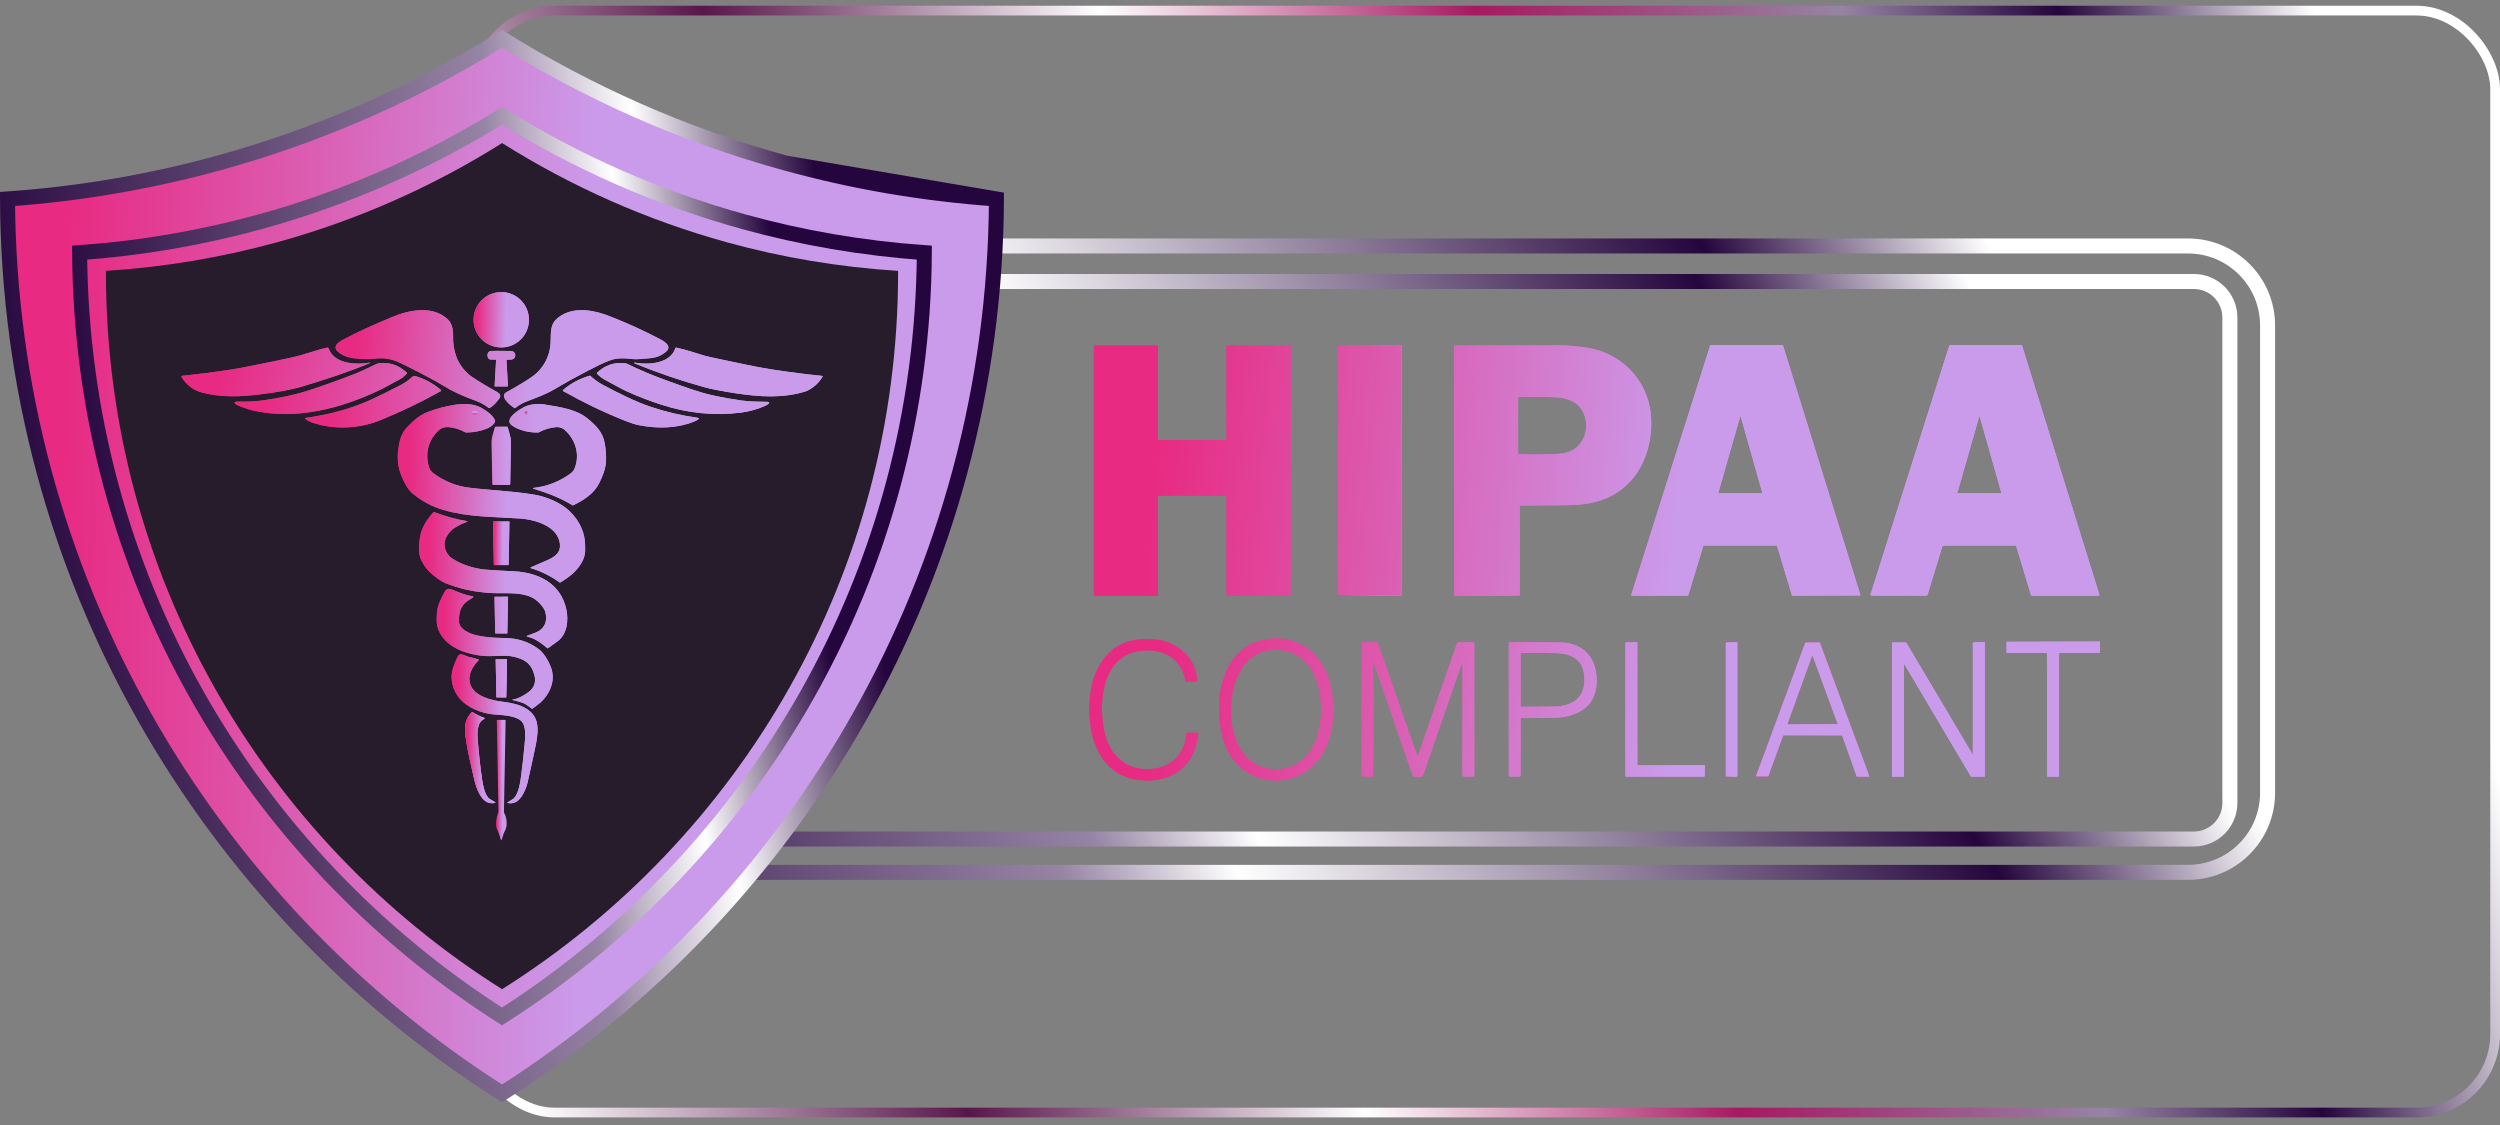<svg width="291" height="131" viewBox="0 0 291 131" fill="none" xmlns="http://www.w3.org/2000/svg">
<rect x="0" y="0" width="291" height="131" fill="#808080" stroke="none"/>
<rect x="55.419" y="1.236" width="235.015" height="128.263" rx="9.138" stroke="url(#paint0_linear_4380_2356)" stroke-width="1.133"/>
<g clip-path="url(#clip0_4380_2356)">
<path d="M39.328 28.632H254.686C259.801 28.632 263.947 32.778 263.947 37.893V92.28C263.947 97.395 259.801 101.541 254.686 101.541H39.328C34.213 101.541 30.067 97.395 30.067 92.28V37.893C30.067 32.778 34.213 28.632 39.328 28.632Z" stroke="url(#paint1_linear_4380_2356)" stroke-width="1.748"/>
<path d="M43.282 32.766H255.361C257.679 32.766 259.558 34.645 259.558 36.963V93.465C259.558 95.783 257.679 97.662 255.361 97.662H43.282C40.964 97.662 39.085 95.783 39.085 93.465V36.963C39.085 34.645 40.964 32.766 43.282 32.766Z" stroke="url(#paint2_linear_4380_2356)" stroke-width="1.748"/>
<path d="M216.532 69.207L207.542 40.219C207.531 40.185 207.503 40.162 207.463 40.162H199.142C199.103 40.162 199.074 40.185 199.063 40.219L189.875 69.241C189.875 69.241 189.875 69.258 189.875 69.27C189.875 69.287 189.875 69.304 189.892 69.315C189.892 69.326 189.909 69.338 189.92 69.344C189.92 69.344 189.943 69.344 189.954 69.344L196.431 69.332C196.471 69.332 196.505 69.309 196.516 69.275L198.258 63.558C198.269 63.524 198.303 63.496 198.337 63.496H206.765C206.805 63.496 206.833 63.513 206.845 63.547L208.575 69.281C208.586 69.315 208.62 69.344 208.654 69.338L216.458 69.309H216.492C216.492 69.309 216.521 69.287 216.526 69.275C216.538 69.264 216.543 69.241 216.543 69.224C216.543 69.224 216.543 69.207 216.543 69.202L216.532 69.207ZM205.137 57.387C205.137 57.387 205.12 57.427 205.098 57.427L200.056 57.416H200.044C200.044 57.416 200.01 57.387 200.016 57.365L202.551 48.5C202.551 48.5 202.568 48.477 202.58 48.471C202.602 48.471 202.625 48.483 202.625 48.5L205.137 57.376V57.387ZM235.374 40.253C235.357 40.196 235.306 40.162 235.255 40.162H227.008C226.951 40.162 226.9 40.196 226.889 40.253L217.74 69.151C217.74 69.151 217.729 69.179 217.729 69.19C217.729 69.207 217.729 69.224 217.74 69.236C217.74 69.264 217.769 69.287 217.791 69.298C217.803 69.309 217.814 69.315 217.825 69.315C217.837 69.326 217.848 69.326 217.865 69.326C219.567 69.338 221.262 69.338 222.953 69.326C223.259 69.326 223.809 69.361 224.257 69.315C224.314 69.315 224.354 69.275 224.371 69.224L226.083 63.626C226.1 63.581 226.14 63.541 226.191 63.536C226.412 63.507 226.634 63.496 226.86 63.496C229.424 63.496 231.999 63.496 234.574 63.496C234.631 63.496 234.682 63.536 234.693 63.592L236.406 69.258C236.423 69.315 236.474 69.349 236.525 69.349H244.233C244.233 69.349 244.262 69.349 244.279 69.349C244.313 69.332 244.341 69.309 244.352 69.275C244.364 69.247 244.369 69.213 244.352 69.185L235.374 40.264V40.253ZM232.952 57.382C232.952 57.382 232.929 57.427 232.907 57.427L227.881 57.416H227.87C227.87 57.416 227.83 57.382 227.836 57.359L230.366 48.534C230.366 48.534 230.383 48.5 230.4 48.5C230.428 48.5 230.451 48.5 230.456 48.534L232.958 57.37V57.382H232.952ZM192.172 48.358C191.826 44.342 188.825 41.155 184.867 40.497C183.709 40.304 182.541 40.208 181.367 40.202C177.368 40.202 173.37 40.202 169.371 40.202C169.303 40.202 169.246 40.258 169.246 40.327V69.23C169.246 69.298 169.303 69.355 169.371 69.355L176.773 69.338C176.841 69.338 176.898 69.275 176.898 69.213V58.97C176.898 58.896 176.954 58.845 177.022 58.845C178.809 58.845 180.596 58.822 182.382 58.805C185.332 58.771 187.816 58.153 189.812 55.981C191.644 53.979 192.393 51.012 192.166 48.358H192.172ZM182.309 52.68C181.946 52.77 181.571 52.822 181.203 52.839C179.745 52.901 178.293 52.912 176.835 52.867C176.762 52.867 176.71 52.81 176.71 52.742V46.339C176.71 46.271 176.767 46.214 176.835 46.214H180.278C181.821 46.214 183.466 46.447 184.248 47.921C185.195 49.702 184.379 52.186 182.314 52.685L182.309 52.68ZM150.166 40.224H142.833C142.793 40.224 142.765 40.258 142.765 40.293V51.154C142.765 51.188 142.731 51.222 142.697 51.222H134.853C134.819 51.222 134.785 51.188 134.785 51.154V40.293C134.785 40.258 134.756 40.224 134.722 40.224H127.394C127.355 40.224 127.326 40.258 127.326 40.293V69.264C127.326 69.304 127.355 69.332 127.394 69.332H134.722C134.756 69.332 134.785 69.309 134.785 69.27V57.756C134.785 57.716 134.819 57.688 134.853 57.688H142.697C142.731 57.688 142.765 57.716 142.765 57.75V69.275C142.765 69.315 142.793 69.344 142.833 69.344H150.155C150.155 69.344 150.189 69.344 150.201 69.321C150.218 69.309 150.223 69.292 150.223 69.275L150.235 40.293C150.235 40.258 150.201 40.224 150.166 40.224Z" fill="url(#paint3_linear_4380_2356)"/>
<path d="M211.836 74.8C211.836 74.8 211.808 74.766 211.791 74.766L210.169 74.783C210.169 74.783 210.129 74.794 210.123 74.811L204.383 90.335V90.352C204.383 90.352 204.395 90.386 204.406 90.392C204.406 90.392 204.423 90.392 204.429 90.392H205.807C205.807 90.392 205.841 90.381 205.852 90.364L207.577 85.639C207.577 85.639 207.599 85.605 207.622 85.605H214.4C214.4 85.605 214.434 85.622 214.439 85.639L216.118 90.369C216.118 90.369 216.141 90.398 216.164 90.398H217.536C217.536 90.398 217.548 90.398 217.553 90.386C217.576 90.386 217.587 90.352 217.582 90.329L211.842 74.794L211.836 74.8ZM213.867 84.278C213.867 84.278 213.855 84.278 213.85 84.278L208.121 84.295H208.11C208.11 84.295 208.11 84.295 208.098 84.283C208.087 84.283 208.081 84.266 208.081 84.255V84.238L210.917 76.388C210.917 76.388 210.917 76.377 210.929 76.371C210.929 76.371 210.94 76.371 210.946 76.371C210.946 76.371 210.963 76.371 210.974 76.371C210.974 76.371 210.978 76.371 210.985 76.371C210.985 76.371 210.997 76.383 210.997 76.388L213.889 84.221C213.889 84.221 213.889 84.272 213.867 84.278ZM230.984 74.738L229.679 74.783C229.679 74.783 229.64 74.806 229.64 74.829V87.715C229.64 87.715 229.64 87.749 229.617 87.755C229.594 87.766 229.572 87.755 229.56 87.737L221.892 74.806C221.892 74.806 221.875 74.783 221.858 74.783H220.27C220.27 74.783 220.23 74.8 220.23 74.823V90.364C220.23 90.364 220.247 90.403 220.27 90.403H221.574C221.574 90.403 221.614 90.386 221.614 90.364V77.37C221.614 77.37 221.614 77.353 221.626 77.341C221.626 77.341 221.626 77.341 221.637 77.33H221.654C221.654 77.33 221.682 77.33 221.694 77.347L229.419 90.386C229.419 90.386 229.441 90.403 229.458 90.403H230.995C230.995 90.403 231.035 90.386 231.035 90.364V74.783C231.035 74.783 231.018 74.743 230.995 74.743L230.984 74.738Z" fill="url(#paint4_linear_4380_2356)"/>
<path d="M163.144 40.162H155.691C155.672 40.162 155.657 40.177 155.657 40.196V69.287C155.657 69.306 155.672 69.321 155.691 69.321H163.144C163.162 69.321 163.178 69.306 163.178 69.287V40.196C163.178 40.177 163.162 40.162 163.144 40.162Z" fill="url(#paint5_linear_4380_2356)"/>
<path d="M151.079 74.845C149.815 74.295 148.504 74.17 147.132 74.46C142.056 75.52 141.25 81.629 142.288 85.735C143.978 92.445 152.656 92.575 154.692 86.058C155.844 82.366 155.22 76.632 151.079 74.845ZM153.643 84.346C153.201 87.357 151.233 89.83 147.937 89.513C142.328 88.962 142.084 79.406 145.606 76.604C146.911 75.566 148.675 75.373 150.229 75.946C153.53 77.165 154.091 81.357 153.649 84.346H153.643ZM139.356 85.293H138.227C138.159 85.293 138.108 85.338 138.102 85.412C137.881 88.219 135.726 89.745 133.009 89.513C130.65 89.308 129.141 87.613 128.602 85.418C127.751 81.912 128.245 76.201 132.833 75.736C135.369 75.475 137.456 76.547 137.983 79.241C137.995 79.298 138.046 79.343 138.108 79.343H139.242C139.242 79.343 139.299 79.326 139.322 79.303C139.333 79.292 139.344 79.281 139.35 79.264C139.361 79.241 139.362 79.224 139.362 79.201C139.237 77.551 138.482 76.263 137.098 75.35C135.556 74.324 133.542 74.193 131.756 74.562C129.26 75.089 127.587 77.392 127.082 79.82C126.197 84.079 127.201 90.085 132.516 90.783C135.198 91.135 137.802 90.182 138.936 87.579C139.237 86.892 139.413 86.178 139.481 85.429V85.412C139.481 85.344 139.418 85.287 139.356 85.293ZM244.375 74.675L233.61 74.704C233.61 74.704 233.559 74.726 233.559 74.755V75.957C233.559 75.957 233.581 76.002 233.61 76.002H238.215C238.215 76.002 238.266 76.025 238.266 76.053L238.295 90.358C238.295 90.358 238.317 90.403 238.34 90.403H239.627C239.627 90.403 239.673 90.386 239.673 90.358V76.053C239.673 76.053 239.696 76.002 239.724 76.002H244.386C244.386 76.002 244.437 75.98 244.437 75.957V74.726C244.437 74.726 244.414 74.675 244.386 74.675H244.375ZM171.498 74.766L169.717 74.783C169.66 74.783 169.609 74.817 169.598 74.868L165.128 87.76C165.043 87.993 164.964 87.993 164.885 87.76L160.393 74.862C160.375 74.811 160.324 74.777 160.273 74.777H158.617C158.544 74.777 158.492 74.834 158.492 74.902V90.261C158.492 90.335 158.549 90.386 158.617 90.386H159.712C159.78 90.386 159.837 90.329 159.837 90.261C159.871 87.136 159.882 84.011 159.859 80.886C159.859 79.842 159.848 78.804 159.837 77.761V77.681C159.837 77.619 159.837 77.562 159.837 77.517C159.865 77.171 159.837 76.955 159.984 77.386C161.47 81.691 162.956 85.996 164.448 90.312C164.465 90.363 164.516 90.397 164.567 90.397H165.497C165.554 90.397 165.605 90.363 165.616 90.312L170.035 77.568C170.165 77.182 170.233 77.194 170.233 77.602V90.273C170.233 90.346 170.295 90.397 170.364 90.397H171.487C171.555 90.397 171.611 90.341 171.611 90.273V74.902C171.611 74.828 171.549 74.777 171.481 74.777L171.498 74.766ZM181.56 74.783C179.824 74.766 178.083 74.76 176.353 74.755C176.154 74.755 175.95 74.766 175.74 74.777C175.667 74.777 175.621 74.84 175.621 74.902V90.261C175.621 90.335 175.678 90.386 175.746 90.386H176.869C176.943 90.386 176.994 90.329 176.994 90.261V83.716C176.994 83.642 177.056 83.586 177.119 83.586C178.344 83.586 179.563 83.569 180.783 83.552C183.375 83.512 185.717 82.446 185.842 79.496C185.961 76.717 184.435 74.806 181.56 74.783ZM180.828 82.247C179.586 82.264 178.349 82.27 177.119 82.27C177.045 82.27 176.994 82.207 176.994 82.139V76.138C176.994 76.065 177.051 76.014 177.119 76.014C179.416 75.957 180.964 75.98 181.747 76.065C183.034 76.207 184.084 76.87 184.333 78.18C184.827 80.835 183.414 82.219 180.828 82.253V82.247ZM198.433 89.099C198.433 89.099 198.405 89.082 198.382 89.082H190.657C190.617 89.082 190.583 89.047 190.583 89.013V74.806C190.583 74.766 190.555 74.738 190.515 74.738L189.268 74.772C189.228 74.772 189.2 74.8 189.2 74.84V90.329C189.2 90.369 189.228 90.397 189.268 90.397H198.354C198.394 90.397 198.422 90.369 198.422 90.335L198.445 89.15C198.445 89.15 198.445 89.11 198.428 89.099H198.433Z" fill="url(#paint6_linear_4380_2356)"/>
<path d="M202.154 74.76H200.935C200.894 74.76 200.861 74.793 200.861 74.834V90.323C200.861 90.364 200.894 90.397 200.935 90.397H202.154C202.195 90.397 202.228 90.364 202.228 90.323V74.834C202.228 74.793 202.195 74.76 202.154 74.76Z" fill="url(#paint7_linear_4380_2356)"/>
<path d="M151.079 74.845C149.815 74.295 148.504 74.17 147.132 74.46C142.056 75.52 141.25 81.629 142.288 85.735C143.978 92.445 152.656 92.575 154.692 86.058C155.844 82.366 155.22 76.632 151.079 74.845ZM153.643 84.346C153.201 87.357 151.233 89.83 147.937 89.513C142.328 88.962 142.084 79.406 145.606 76.604C146.911 75.566 148.675 75.373 150.229 75.946C153.53 77.165 154.091 81.357 153.649 84.346H153.643ZM139.356 85.293H138.227C138.159 85.293 138.108 85.338 138.102 85.412C137.881 88.219 135.726 89.745 133.009 89.513C130.65 89.308 129.141 87.613 128.602 85.418C127.751 81.912 128.245 76.201 132.833 75.736C135.369 75.475 137.456 76.547 137.983 79.241C137.995 79.298 138.046 79.343 138.108 79.343H139.242C139.242 79.343 139.299 79.326 139.322 79.303C139.333 79.292 139.344 79.281 139.35 79.264C139.361 79.241 139.362 79.224 139.362 79.201C139.237 77.551 138.482 76.263 137.098 75.35C135.556 74.324 133.542 74.193 131.756 74.562C129.26 75.089 127.587 77.392 127.082 79.82C126.197 84.079 127.201 90.085 132.516 90.783C135.198 91.135 137.802 90.182 138.936 87.579C139.237 86.892 139.413 86.178 139.481 85.429V85.412C139.481 85.344 139.418 85.287 139.356 85.293ZM244.375 74.675L233.61 74.704C233.61 74.704 233.559 74.726 233.559 74.755V75.957C233.559 75.957 233.581 76.002 233.61 76.002H238.215C238.215 76.002 238.266 76.025 238.266 76.053L238.295 90.358C238.295 90.358 238.317 90.403 238.34 90.403H239.627C239.627 90.403 239.673 90.386 239.673 90.358V76.053C239.673 76.053 239.696 76.002 239.724 76.002H244.386C244.386 76.002 244.437 75.98 244.437 75.957V74.726C244.437 74.726 244.414 74.675 244.386 74.675H244.375ZM171.498 74.766L169.717 74.783C169.66 74.783 169.609 74.817 169.598 74.868L165.128 87.76C165.043 87.993 164.964 87.993 164.885 87.76L160.393 74.862C160.375 74.811 160.324 74.777 160.273 74.777H158.617C158.544 74.777 158.492 74.834 158.492 74.902V90.261C158.492 90.335 158.549 90.386 158.617 90.386H159.712C159.78 90.386 159.837 90.329 159.837 90.261C159.871 87.136 159.882 84.011 159.859 80.886C159.859 79.842 159.842 78.804 159.831 77.761C159.831 77.732 159.831 77.704 159.831 77.681C159.831 77.619 159.831 77.562 159.831 77.517C159.859 77.171 159.831 76.955 159.978 77.386C161.464 81.691 162.95 85.996 164.442 90.312C164.459 90.363 164.51 90.397 164.561 90.397H165.491C165.548 90.397 165.599 90.363 165.611 90.312L170.029 77.568C170.159 77.182 170.227 77.194 170.227 77.602V90.273C170.227 90.346 170.29 90.397 170.358 90.397H171.481C171.549 90.397 171.606 90.341 171.606 90.273V74.902C171.606 74.828 171.543 74.777 171.475 74.777L171.498 74.766ZM181.56 74.783C179.824 74.766 178.083 74.76 176.353 74.755C176.154 74.755 175.95 74.766 175.74 74.777C175.667 74.777 175.621 74.84 175.621 74.902V90.261C175.621 90.335 175.678 90.386 175.746 90.386H176.869C176.943 90.386 176.994 90.329 176.994 90.261V83.716C176.994 83.642 177.056 83.586 177.119 83.586C178.344 83.586 179.563 83.569 180.783 83.552C183.375 83.512 185.717 82.446 185.842 79.496C185.961 76.717 184.435 74.806 181.56 74.783ZM180.828 82.247C179.586 82.264 178.349 82.27 177.119 82.27C177.045 82.27 176.994 82.207 176.994 82.139V76.138C176.994 76.065 177.051 76.014 177.119 76.014C179.416 75.957 180.964 75.98 181.747 76.065C183.034 76.207 184.084 76.87 184.333 78.18C184.827 80.835 183.414 82.219 180.828 82.253V82.247ZM198.433 89.099C198.433 89.099 198.405 89.082 198.382 89.082H190.657C190.617 89.082 190.583 89.047 190.583 89.013V74.806C190.583 74.766 190.555 74.738 190.515 74.738L189.268 74.772C189.228 74.772 189.2 74.8 189.2 74.84V90.329C189.2 90.369 189.228 90.397 189.268 90.397H198.354C198.394 90.397 198.422 90.369 198.422 90.335L198.445 89.15C198.445 89.15 198.445 89.11 198.428 89.099H198.433ZM202.154 74.76H200.934C200.889 74.76 200.861 74.789 200.861 74.834V90.324C200.861 90.369 200.889 90.397 200.934 90.397H202.154C202.194 90.397 202.228 90.369 202.228 90.324V74.834C202.228 74.789 202.194 74.76 202.154 74.76ZM211.836 74.8C211.836 74.8 211.807 74.766 211.79 74.766L210.168 74.783C210.168 74.783 210.128 74.794 210.123 74.811L204.383 90.335V90.352C204.383 90.352 204.394 90.386 204.406 90.392H205.801C205.818 90.392 205.835 90.38 205.846 90.363L207.57 85.639C207.57 85.639 207.593 85.605 207.616 85.605H214.394C214.394 85.605 214.428 85.622 214.433 85.639L216.112 90.369C216.112 90.369 216.135 90.397 216.158 90.397H217.53C217.53 90.397 217.541 90.397 217.547 90.386C217.57 90.386 217.581 90.352 217.576 90.329L211.836 74.794V74.8ZM213.866 84.278C213.866 84.278 213.855 84.278 213.849 84.278L208.121 84.295C208.121 84.295 208.104 84.295 208.098 84.283C208.087 84.283 208.081 84.266 208.081 84.255V84.238L210.917 76.388C210.917 76.388 210.917 76.377 210.928 76.371C210.928 76.371 210.94 76.371 210.945 76.371C210.945 76.371 210.962 76.371 210.974 76.371C210.974 76.371 210.977 76.371 210.985 76.371C210.985 76.371 210.996 76.382 210.996 76.388L213.889 84.221C213.889 84.221 213.889 84.272 213.866 84.278ZM230.984 74.738L229.679 74.783C229.679 74.783 229.639 74.806 229.639 74.828V87.715C229.639 87.715 229.639 87.749 229.617 87.754C229.594 87.766 229.571 87.754 229.56 87.737L221.886 74.806C221.886 74.806 221.869 74.783 221.852 74.783H220.264C220.264 74.783 220.224 74.8 220.224 74.823V90.363C220.224 90.363 220.241 90.403 220.264 90.403H221.568C221.568 90.403 221.608 90.386 221.608 90.363V77.369C221.608 77.369 221.608 77.352 221.619 77.341C221.619 77.341 221.637 77.33 221.648 77.33C221.665 77.33 221.682 77.33 221.688 77.347L229.413 90.386C229.413 90.386 229.435 90.403 229.452 90.403H230.989C230.989 90.403 231.029 90.386 231.029 90.363V74.783C231.029 74.783 231.012 74.743 230.989 74.743L230.984 74.738Z" fill="url(#paint8_linear_4380_2356)"/>
<path d="M163.138 40.162H155.691C155.691 40.162 155.651 40.179 155.651 40.196V69.287C155.651 69.287 155.668 69.321 155.691 69.321H163.138C163.138 69.321 163.172 69.304 163.172 69.287V40.196C163.172 40.196 163.161 40.162 163.138 40.162ZM216.532 69.207L207.542 40.219C207.531 40.185 207.503 40.162 207.463 40.162H199.142C199.103 40.162 199.074 40.185 199.063 40.219L189.875 69.241C189.875 69.241 189.875 69.258 189.875 69.27C189.875 69.287 189.875 69.304 189.892 69.315C189.892 69.326 189.909 69.338 189.92 69.344H189.931H189.96L196.437 69.332C196.477 69.332 196.511 69.309 196.522 69.275L198.263 63.558C198.275 63.524 198.309 63.496 198.343 63.496H206.771C206.811 63.496 206.839 63.513 206.85 63.547L208.58 69.281C208.592 69.315 208.626 69.344 208.66 69.338L216.464 69.309C216.464 69.309 216.481 69.309 216.492 69.309C216.492 69.309 216.521 69.292 216.526 69.281C216.538 69.27 216.543 69.247 216.543 69.23C216.543 69.23 216.543 69.213 216.543 69.207H216.532ZM205.137 57.387C205.137 57.387 205.12 57.427 205.098 57.427L200.056 57.416H200.044C200.044 57.416 200.01 57.387 200.016 57.365L202.551 48.5C202.551 48.5 202.568 48.477 202.58 48.471C202.602 48.471 202.625 48.483 202.625 48.5L205.137 57.376V57.387ZM235.374 40.253C235.357 40.196 235.306 40.162 235.255 40.162H227.008C226.951 40.162 226.9 40.196 226.889 40.253L217.74 69.151C217.74 69.151 217.729 69.179 217.729 69.19C217.729 69.207 217.729 69.224 217.74 69.236C217.74 69.264 217.769 69.287 217.791 69.298C217.803 69.309 217.814 69.315 217.825 69.315C217.837 69.326 217.848 69.326 217.865 69.326C219.567 69.338 221.262 69.338 222.953 69.326C223.259 69.326 223.809 69.361 224.257 69.315C224.314 69.315 224.354 69.275 224.371 69.224L226.083 63.626C226.1 63.581 226.14 63.541 226.191 63.536C226.412 63.507 226.634 63.496 226.86 63.496C229.424 63.496 231.999 63.496 234.574 63.496C234.631 63.496 234.682 63.536 234.693 63.592L236.406 69.258C236.423 69.315 236.474 69.349 236.525 69.349H244.233C244.233 69.349 244.267 69.349 244.284 69.338C244.318 69.326 244.347 69.304 244.358 69.27C244.369 69.241 244.375 69.207 244.358 69.179L235.379 40.258L235.374 40.253ZM232.952 57.382C232.952 57.382 232.929 57.427 232.907 57.427L227.881 57.416H227.87C227.87 57.416 227.83 57.382 227.836 57.359L230.366 48.534C230.366 48.534 230.383 48.5 230.4 48.5C230.428 48.5 230.451 48.5 230.456 48.534L232.958 57.37V57.382H232.952ZM192.172 48.358C191.826 44.342 188.825 41.155 184.867 40.497C183.709 40.304 182.541 40.208 181.367 40.202C177.368 40.202 173.37 40.202 169.371 40.202C169.303 40.202 169.246 40.258 169.246 40.327V69.23C169.246 69.298 169.303 69.355 169.371 69.355L176.773 69.338C176.841 69.338 176.898 69.275 176.898 69.213V58.97C176.898 58.896 176.954 58.845 177.022 58.845C178.809 58.845 180.596 58.822 182.382 58.805C185.332 58.771 187.816 58.153 189.812 55.981C191.644 53.979 192.393 51.012 192.166 48.358H192.172ZM182.309 52.68C181.946 52.77 181.571 52.822 181.203 52.839C179.745 52.901 178.293 52.912 176.835 52.867C176.762 52.867 176.71 52.81 176.71 52.742V46.339C176.71 46.271 176.767 46.214 176.835 46.214H180.278C181.821 46.214 183.466 46.447 184.248 47.921C185.195 49.702 184.379 52.186 182.314 52.685L182.309 52.68ZM150.166 40.224H142.833C142.793 40.224 142.765 40.258 142.765 40.293V51.154C142.765 51.188 142.731 51.222 142.697 51.222H134.853C134.819 51.222 134.785 51.188 134.785 51.154V40.293C134.785 40.258 134.756 40.224 134.722 40.224H127.394C127.355 40.224 127.326 40.258 127.326 40.293V69.264C127.326 69.304 127.355 69.332 127.394 69.332H134.722C134.756 69.332 134.785 69.309 134.785 69.27V57.756C134.785 57.716 134.819 57.688 134.853 57.688H142.697C142.731 57.688 142.765 57.716 142.765 57.75V69.275C142.765 69.315 142.793 69.344 142.833 69.344H150.155C150.155 69.344 150.189 69.344 150.201 69.321C150.212 69.309 150.218 69.292 150.218 69.275L150.235 40.293C150.235 40.258 150.201 40.224 150.166 40.224Z" fill="url(#paint9_linear_4380_2356)"/>
<path d="M115.986 23.159C107.523 22.569 99.302 21.156 91.396 18.97L115.986 23.159ZM115.986 23.159C115.79 66.937 92.893 105.361 58.436 127.273C23.969 105.378 1.072 66.954 0.875 23.159C9.336 22.569 17.548 21.139 25.454 18.971L25.454 18.97C37.245 15.725 48.327 10.817 58.442 4.514C68.551 10.816 79.616 15.73 91.395 18.97L115.986 23.159Z" fill="url(#paint10_linear_4380_2356)" stroke="url(#paint11_linear_4380_2356)" stroke-width="1.748"/>
<path d="M86.626 25.827C93.369 27.689 100.377 28.899 107.592 29.409C107.386 66.778 87.838 99.581 58.436 118.312C29.026 99.593 9.478 66.798 9.27 29.409C16.483 28.898 23.481 27.673 30.223 25.828L30.224 25.828C40.308 23.052 49.79 18.859 58.442 13.476C67.094 18.859 76.559 23.052 86.626 25.827Z" stroke="url(#paint12_linear_4380_2356)" stroke-width="1.748"/>
<path d="M104.537 31.53V31.729C104.537 66.859 86.138 97.697 58.442 115.143C30.73 97.708 12.331 66.871 12.331 31.729V31.53C19.188 31.093 25.835 29.959 32.233 28.206C41.614 25.626 50.422 21.701 58.442 16.653C66.462 21.701 75.259 25.626 84.623 28.206C91.015 29.976 97.68 31.093 104.537 31.53Z" fill="#261C2C"/>
<path d="M58.352 33.997C56.571 33.997 55.124 35.443 55.124 37.224C55.124 39.005 56.565 40.446 58.352 40.446C60.138 40.446 61.573 39.005 61.573 37.224C61.573 35.443 60.133 33.997 58.352 33.997ZM57.847 45.619C56.837 45.074 55.856 44.478 54.903 43.843C54.155 43.35 53.423 42.386 53.128 41.552C52.844 40.764 52.714 39.953 52.742 39.119C52.765 38.455 52.635 37.65 52.107 37.162C50.366 35.534 47.621 36.067 45.641 36.901C43.684 37.723 41.767 38.551 39.89 39.561C39.34 39.856 38.648 40.372 39.357 40.968C40.253 41.728 41.365 41.756 42.584 41.807C43.174 41.83 43.877 41.699 44.365 41.705C45.335 41.716 46.089 41.994 47.014 42.448C48.262 43.066 49.498 43.707 50.718 44.376C51.268 44.677 51.965 45.125 52.516 45.414C53.383 45.868 54.331 46.276 55.351 46.634C55.885 46.821 56.395 47.105 56.894 47.49C56.917 47.507 56.951 47.513 56.974 47.496C57.49 47.207 57.756 46.855 58.102 46.401C58.363 46.055 58.176 45.794 57.841 45.613L57.847 45.619ZM76.666 39.391C75.067 38.551 73.427 37.797 71.749 37.117C71.057 36.839 70.597 36.657 70.37 36.583C68.544 35.971 66.275 35.727 64.738 37.179C63.876 37.996 64.222 39.351 64.046 40.423C63.853 41.609 63.332 42.601 62.486 43.407C62.226 43.651 61.829 43.945 61.295 44.28C60.524 44.768 59.741 45.221 58.942 45.658C58.074 46.129 59.486 47.269 59.895 47.49C59.923 47.507 59.951 47.502 59.974 47.485C60.388 47.15 60.83 46.895 61.295 46.719C62.447 46.276 63.564 45.88 64.551 45.29C65.822 44.541 67.109 43.826 68.419 43.146C69.417 42.63 70.087 42.284 70.949 41.955C71.913 41.586 72.735 41.694 73.887 41.801C74.085 41.819 74.709 41.779 75.758 41.671C76.422 41.603 77.012 41.359 77.522 40.928C78.345 40.236 77.137 39.623 76.66 39.374L76.666 39.391Z" fill="url(#paint13_linear_4380_2356)"/>
<path d="M43.01 42.215C41.558 42.476 39.079 42.397 38.342 40.763C38.302 40.673 38.257 40.582 38.217 40.497C38.2 40.468 38.166 40.452 38.132 40.457C36.669 40.775 35.364 41.308 34.093 41.586C32.636 41.909 30.685 42.306 28.246 42.783C27.73 42.879 27.248 42.964 26.783 43.038C24.922 43.321 23.056 43.554 21.184 43.752C21.145 43.752 21.116 43.792 21.116 43.832C21.116 43.843 21.116 43.849 21.128 43.86C21.258 44.098 21.411 44.314 21.593 44.507C22.12 45.08 22.727 45.482 23.493 45.687C25.796 46.299 28.042 46.191 30.407 45.891C32.154 45.669 33.742 45.426 35.33 44.944C37.843 44.184 40.616 43.293 43.061 42.261C43.066 42.261 43.072 42.255 43.072 42.249C43.089 42.215 43.072 42.21 43.015 42.215H43.01ZM95.712 43.764C95.712 43.764 95.695 43.752 95.683 43.752C93.732 43.554 91.793 43.304 89.859 43.004C87.885 42.697 85.905 42.244 83.943 41.835C82.882 41.62 82.247 41.472 82.026 41.404C80.914 41.058 79.842 40.707 78.702 40.457C78.668 40.452 78.628 40.468 78.617 40.508C78.044 42.323 75.52 42.488 74 42.227C73.745 42.181 73.717 42.21 73.909 42.312C73.927 42.323 73.955 42.334 73.983 42.346C76.609 43.401 79.133 44.28 82.1 45.097C82.667 45.255 83.484 45.42 84.544 45.602C87.38 46.084 90.142 46.413 92.865 45.8C93.438 45.669 93.835 45.55 94.05 45.437C94.765 45.063 95.326 44.535 95.734 43.855C95.757 43.821 95.746 43.77 95.706 43.752L95.712 43.764ZM59.463 40.854C58.165 40.831 57.393 40.826 57.144 40.854C56.554 40.911 56.639 41.847 57.115 41.847H57.666C57.705 41.847 57.739 41.886 57.739 41.926L57.569 44.904C57.569 44.944 57.597 44.983 57.637 44.983H59.049C59.089 44.983 59.123 44.949 59.123 44.91L58.953 41.949C58.953 41.909 58.981 41.869 59.021 41.869C59.169 41.864 59.322 41.858 59.469 41.852C60.144 41.824 60.138 40.865 59.458 40.854H59.463Z" fill="url(#paint14_linear_4380_2356)"/>
<path d="M47.365 43.395C46.492 42.544 45.443 42.17 44.229 42.255C44.081 42.266 43.94 42.306 43.792 42.374C42.544 42.981 41.779 43.327 41.506 43.435C39.323 44.28 37.44 44.96 35.863 45.459C34.105 46.021 32.392 46.344 30.605 46.6C29.567 46.747 28.592 46.753 27.559 46.747C27.469 46.747 27.389 46.781 27.327 46.843C27.083 47.087 29.181 47.717 29.346 47.757C34.343 48.919 39.572 47.587 44.098 45.437C44.892 45.062 45.806 44.535 46.656 44.076C46.792 44.008 47.025 43.809 47.365 43.491C47.394 43.463 47.399 43.412 47.365 43.384V43.395ZM89.518 46.855C89.478 46.798 89.422 46.775 89.348 46.77C88.333 46.753 87.323 46.758 86.336 46.622C85.219 46.469 84.107 46.271 83.007 46.027C81.283 45.647 79.649 45.017 77.777 44.353C76.047 43.735 74.482 43.083 73.087 42.391C72.945 42.323 72.803 42.278 72.667 42.266C71.431 42.158 70.376 42.533 69.491 43.395C69.463 43.423 69.463 43.469 69.491 43.503C69.78 43.803 70.115 44.053 70.484 44.246C71.397 44.728 72.264 45.233 72.962 45.556C74.165 46.106 75.514 46.628 77.017 47.116C80.001 48.08 83.103 48.42 86.217 48.029C87.21 47.904 88.168 47.638 89.081 47.229C89.229 47.161 89.371 47.07 89.501 46.957C89.529 46.928 89.535 46.889 89.512 46.861L89.518 46.855Z" fill="url(#paint15_linear_4380_2356)"/>
<path d="M51.341 45.42C51.341 45.42 51.33 45.403 51.324 45.397C50.451 44.654 49.464 44.11 48.364 43.781C48.222 43.735 48.097 43.764 47.989 43.866C47.598 44.229 47.178 44.529 46.73 44.768C45.596 45.363 44.45 45.936 43.287 46.475C40.951 47.564 38.359 48.244 35.784 48.613C35.664 48.63 35.375 48.641 35.619 48.823C35.784 48.953 36.01 49.061 36.294 49.163C38.818 50.059 41.779 49.918 44.252 48.919C46.69 47.932 49.05 46.798 51.324 45.516C51.358 45.499 51.37 45.454 51.353 45.42H51.341ZM81.3 48.658C81.249 48.636 81.181 48.619 81.101 48.607C79.297 48.358 77.522 47.944 75.798 47.365C73.881 46.724 72.038 45.772 70.251 44.836C69.667 44.529 69.196 44.172 68.72 43.747C68.703 43.73 68.674 43.724 68.652 43.73C67.489 44.059 66.457 44.614 65.543 45.392C65.509 45.42 65.509 45.465 65.532 45.499C65.538 45.505 65.543 45.511 65.549 45.516C67.897 46.843 70.313 48.001 72.803 48.993C73.302 49.192 73.881 49.396 74.397 49.492C76.518 49.906 78.759 49.884 80.789 49.072C80.976 48.999 81.152 48.902 81.322 48.789C81.396 48.743 81.39 48.698 81.311 48.658H81.3ZM70.393 51.596C70.155 50.298 69.395 49.549 68.425 48.738C67.064 47.609 65.192 47.388 63.331 47.07C62.594 46.946 61.755 47.048 61.114 47.326C60.666 47.518 58.578 48.743 59.537 49.469C60.354 50.088 61.619 50.377 62.673 50.332C62.685 50.332 62.696 50.332 62.708 50.326C63.32 49.98 63.995 49.776 64.732 49.713C65.146 49.674 65.509 49.81 65.827 50.11C67.018 51.256 67.517 52.929 66.893 54.495C66.786 54.761 66.632 54.943 66.411 55.107C65.118 56.054 63.672 56.616 62.072 56.792C62.072 56.792 62.033 56.82 62.033 56.826C62.027 56.837 62.033 56.854 62.044 56.86C62.832 57.104 63.632 57.376 64.403 57.688C65.175 58.006 65.929 58.369 66.632 58.811C66.65 58.828 66.678 58.828 66.701 58.817C67.948 58.221 69.145 57.455 69.758 56.196C70.126 55.448 70.478 54.597 70.529 53.763C70.569 53.077 70.523 52.351 70.382 51.585L70.393 51.596Z" fill="url(#paint16_linear_4380_2356)"/>
<path d="M48.136 57.535C49.14 58.368 50.292 58.975 51.59 59.361C54.511 60.223 57.642 60.155 60.529 60.359C62.168 60.478 64.692 61.159 65.118 63.048C65.384 64.227 64.687 64.766 63.722 65.197C63.093 65.475 62.463 65.747 61.828 66.014C61.703 66.065 61.703 66.116 61.834 66.156C63.025 66.519 64.119 67.069 65.129 67.801C65.152 67.818 65.186 67.818 65.214 67.801C66.343 67.12 67.307 66.371 67.868 65.135C68.175 64.46 68.118 63.745 68.061 62.997C67.942 61.494 67.046 60.076 65.889 59.157C64.891 58.368 63.416 57.784 62.185 57.58C59.537 57.143 57.064 57.075 54.602 56.769C53.111 56.582 51.755 56.043 50.53 55.158C50.286 54.982 50.059 54.767 49.968 54.506C49.407 52.889 49.821 51.16 51.131 50.025C51.88 49.379 53.36 49.889 54.16 50.331C54.171 50.337 54.182 50.343 54.194 50.343C55.13 50.371 57.052 50.059 57.557 49.197C57.631 49.072 57.631 48.948 57.557 48.828C57.257 48.301 56.871 48.023 56.332 47.66C55.322 46.985 54.131 46.934 52.923 47.121C51.846 47.286 50.791 47.564 49.77 47.961C48.806 48.329 48.029 49.038 47.348 49.759C46.645 50.507 46.44 51.455 46.327 52.515C46.219 53.542 46.327 54.472 46.735 55.43C47.093 56.281 47.45 56.99 48.114 57.54L48.136 57.535Z" fill="url(#paint17_linear_4380_2356)"/>
<path d="M59.259 60.7H57.432C57.432 60.7 57.393 60.717 57.393 60.74L57.484 65.731C57.484 65.754 57.501 65.771 57.523 65.771H59.162C59.162 65.771 59.208 65.759 59.208 65.737L59.298 60.74C59.298 60.74 59.282 60.694 59.259 60.694V60.7ZM64.273 78.146C64.103 77.341 63.388 76.082 62.792 75.623C61.936 74.959 60.977 74.545 59.934 74.369C58.981 74.21 57.852 74.29 56.871 74.176C55.964 74.068 55.039 73.944 54.245 73.467C53.61 73.093 53.36 72.69 53.423 71.953C53.508 71.006 53.746 70.365 54.563 69.854C54.721 69.758 54.874 69.656 55.033 69.554C55.141 69.486 55.13 69.44 55.005 69.418C54.171 69.264 53.326 68.93 52.606 68.624C52.231 68.459 51.942 68.55 51.749 68.896C51.364 69.565 50.916 70.535 50.859 71.272C50.836 71.607 50.825 71.942 50.831 72.282C50.853 73.932 52.26 75.203 53.678 75.742C54.602 76.099 55.55 76.303 56.531 76.36C57.569 76.422 58.697 76.212 59.696 76.416C61.034 76.695 61.851 77.199 62.214 78.583C62.412 79.36 62.214 80.001 61.607 80.495C61.267 80.772 60.382 81.323 59.832 81.396C59.803 81.396 59.781 81.402 59.752 81.408C59.593 81.436 59.593 81.464 59.752 81.504C60.382 81.652 60.819 81.788 61.057 81.901C61.17 81.952 61.448 82.145 61.902 82.485C61.93 82.502 61.964 82.502 61.987 82.485C62.48 82.117 62.781 81.89 62.894 81.788C63.915 80.869 64.551 79.519 64.267 78.152L64.273 78.146Z" fill="url(#paint18_linear_4380_2356)"/>
<path d="M59.106 69.451L57.592 69.463C57.592 69.463 57.557 69.474 57.557 69.496L57.637 73.705C57.637 73.705 57.654 73.739 57.671 73.739H59.021C59.021 73.739 59.055 73.728 59.055 73.705L59.14 69.485C59.14 69.485 59.129 69.451 59.106 69.451ZM62.458 84.011C62.118 82.769 60.961 82.184 59.809 81.912C59.31 81.799 58.953 81.731 58.737 81.708C57.325 81.572 54.784 81.022 54.648 79.201C54.591 78.458 54.886 77.862 55.323 77.29C55.436 77.142 55.561 77 55.691 76.87C55.754 76.808 55.748 76.768 55.657 76.745C55.26 76.637 54.858 76.535 54.461 76.427C54.064 76.32 53.542 75.883 53.264 76.445C53.02 76.932 52.827 77.437 52.674 77.965C52.362 79.048 52.719 80.318 53.389 81.175C54.313 82.36 55.975 83.029 57.444 83.166C58.204 83.234 59.911 83.256 60.626 83.892C61.312 84.504 61.125 85.928 61.04 86.824C60.927 88.038 60.796 89.24 60.632 90.448C60.541 91.146 60.308 92.638 59.662 93.034C59.486 93.142 59.31 93.25 59.134 93.352C59.015 93.42 59.021 93.466 59.163 93.488C59.429 93.528 59.684 93.505 59.934 93.409C60.728 93.091 61.25 91.781 61.431 90.981C61.925 88.775 62.242 87.329 62.373 86.642C62.532 85.848 62.679 84.839 62.452 84.016L62.458 84.011Z" fill="url(#paint19_linear_4380_2356)"/>
<path d="M58.346 40.44C60.125 40.44 61.567 38.998 61.567 37.219C61.567 35.439 60.125 33.997 58.346 33.997C56.567 33.997 55.124 35.439 55.124 37.219C55.124 38.998 56.567 40.44 58.346 40.44Z" fill="url(#paint20_linear_4380_2356)"/>
<path d="M50.718 44.376C49.498 43.707 48.262 43.06 47.014 42.448C46.089 41.994 45.335 41.71 44.365 41.699C43.877 41.699 43.174 41.824 42.584 41.801C41.365 41.75 40.253 41.722 39.357 40.962C38.654 40.366 39.34 39.85 39.896 39.555C41.767 38.545 43.684 37.717 45.647 36.895C47.626 36.061 50.372 35.528 52.113 37.156C52.64 37.649 52.765 38.449 52.742 39.118C52.714 39.952 52.844 40.763 53.128 41.552C53.429 42.385 54.16 43.349 54.903 43.843C55.856 44.478 56.843 45.074 57.847 45.618C58.182 45.8 58.369 46.061 58.108 46.401C57.762 46.855 57.49 47.212 56.979 47.501C56.951 47.518 56.922 47.513 56.9 47.496C56.401 47.11 55.885 46.826 55.357 46.639C54.336 46.282 53.389 45.873 52.521 45.42C51.965 45.13 51.273 44.682 50.723 44.382L50.718 44.376ZM59.889 47.501C59.48 47.28 58.068 46.134 58.93 45.664C59.73 45.227 60.518 44.767 61.284 44.285C61.817 43.951 62.214 43.656 62.475 43.412C63.32 42.606 63.842 41.614 64.035 40.429C64.211 39.357 63.865 38.001 64.727 37.184C66.258 35.732 68.533 35.976 70.359 36.589C70.586 36.663 71.045 36.844 71.743 37.122C73.422 37.803 75.061 38.557 76.66 39.396C77.137 39.646 78.345 40.258 77.522 40.95C77.012 41.381 76.428 41.625 75.758 41.693C74.709 41.795 74.08 41.841 73.887 41.824C72.736 41.716 71.907 41.608 70.943 41.977C70.081 42.306 69.412 42.652 68.414 43.168C67.103 43.843 65.81 44.558 64.545 45.312C63.553 45.902 62.447 46.299 61.29 46.741C60.825 46.917 60.382 47.172 59.968 47.507C59.946 47.524 59.911 47.53 59.883 47.513L59.889 47.501Z" fill="url(#paint21_linear_4380_2356)"/>
<path d="M21.587 44.513C21.406 44.314 21.253 44.099 21.122 43.861C21.105 43.827 21.116 43.781 21.15 43.758C21.162 43.758 21.167 43.753 21.179 43.747C23.05 43.554 24.916 43.316 26.777 43.032C27.236 42.964 27.724 42.879 28.24 42.777C30.685 42.306 32.63 41.904 34.093 41.581C35.364 41.297 36.669 40.769 38.132 40.452C38.166 40.446 38.2 40.463 38.217 40.492C38.262 40.577 38.302 40.667 38.342 40.758C39.079 42.386 41.557 42.471 43.01 42.21C43.066 42.199 43.083 42.21 43.066 42.244C43.066 42.244 43.061 42.255 43.055 42.255C40.61 43.288 37.837 44.184 35.324 44.938C33.736 45.415 32.148 45.658 30.401 45.885C28.036 46.186 25.79 46.294 23.487 45.687C22.721 45.483 22.109 45.08 21.587 44.507V44.513ZM82.105 45.108C79.139 44.292 76.615 43.412 73.989 42.352C73.96 42.34 73.938 42.329 73.915 42.318C73.722 42.216 73.751 42.187 74.006 42.227C75.526 42.488 78.05 42.324 78.623 40.508C78.634 40.474 78.674 40.452 78.708 40.457C79.842 40.713 80.914 41.059 82.026 41.405C82.241 41.473 82.882 41.614 83.943 41.836C85.905 42.244 87.879 42.698 89.859 43.004C91.793 43.305 93.732 43.554 95.683 43.753C95.723 43.753 95.751 43.792 95.751 43.832C95.751 43.843 95.751 43.855 95.74 43.861C95.332 44.541 94.77 45.069 94.056 45.443C93.84 45.556 93.443 45.675 92.87 45.806C90.153 46.419 87.386 46.084 84.55 45.607C83.489 45.426 82.672 45.261 82.105 45.103V45.108ZM58.959 41.949L59.129 44.904C59.129 44.944 59.1 44.978 59.061 44.983H57.654C57.614 44.983 57.58 44.95 57.58 44.91L57.751 41.938C57.751 41.898 57.722 41.864 57.682 41.858H57.132C56.656 41.858 56.571 40.917 57.161 40.86C57.41 40.837 58.182 40.837 59.48 40.86C60.155 40.871 60.161 41.83 59.492 41.858C59.344 41.858 59.191 41.87 59.044 41.875C59.004 41.875 58.97 41.909 58.97 41.955L58.959 41.949Z" fill="url(#paint22_linear_4380_2356)"/>
<path d="M44.093 45.449C39.567 47.598 34.337 48.931 29.34 47.769C29.176 47.729 27.077 47.099 27.321 46.855C27.384 46.793 27.463 46.759 27.554 46.759C28.586 46.759 29.567 46.759 30.599 46.606C32.386 46.35 34.099 46.027 35.857 45.471C37.44 44.967 39.323 44.292 41.506 43.447C41.779 43.339 42.539 42.987 43.792 42.386C43.94 42.318 44.087 42.273 44.229 42.261C45.448 42.17 46.498 42.55 47.371 43.395C47.399 43.424 47.399 43.469 47.371 43.498C47.031 43.815 46.798 44.014 46.662 44.087C45.811 44.541 44.898 45.069 44.104 45.443L44.093 45.449ZM70.484 44.246C70.115 44.053 69.78 43.804 69.491 43.498C69.463 43.469 69.463 43.424 69.491 43.395C70.376 42.533 71.431 42.159 72.667 42.267C72.803 42.278 72.945 42.318 73.093 42.392C74.488 43.084 76.053 43.736 77.783 44.354C79.655 45.023 81.288 45.647 83.013 46.027C84.113 46.271 85.225 46.47 86.342 46.623C87.329 46.759 88.338 46.753 89.354 46.776C89.427 46.776 89.484 46.804 89.524 46.861C89.546 46.895 89.541 46.935 89.512 46.963C89.382 47.077 89.24 47.167 89.093 47.235C88.18 47.644 87.227 47.91 86.228 48.035C83.115 48.432 80.012 48.092 77.023 47.122C75.52 46.634 74.17 46.118 72.968 45.562C72.264 45.239 71.402 44.734 70.484 44.252V44.246Z" fill="url(#paint23_linear_4380_2356)"/>
<path d="M35.608 48.823C35.364 48.641 35.653 48.63 35.778 48.613C38.353 48.244 40.945 47.558 43.281 46.474C44.444 45.936 45.596 45.363 46.73 44.767C47.178 44.529 47.598 44.228 47.989 43.865C48.097 43.763 48.227 43.735 48.369 43.775C49.469 44.109 50.456 44.648 51.33 45.397C51.364 45.425 51.364 45.471 51.335 45.499C51.33 45.505 51.324 45.51 51.313 45.516C49.038 46.798 46.679 47.926 44.24 48.919C41.773 49.917 38.806 50.059 36.288 49.163C36.005 49.061 35.778 48.947 35.613 48.823H35.608ZM65.543 45.516C65.509 45.493 65.498 45.448 65.515 45.414C65.515 45.408 65.526 45.403 65.532 45.397C66.445 44.62 67.483 44.064 68.64 43.735C68.663 43.729 68.691 43.735 68.708 43.752C69.184 44.177 69.655 44.535 70.239 44.841C72.026 45.771 73.869 46.73 75.786 47.371C77.516 47.949 79.286 48.363 81.095 48.613C81.175 48.624 81.237 48.641 81.294 48.664C81.373 48.698 81.379 48.743 81.305 48.794C81.141 48.908 80.965 49.004 80.778 49.078C78.747 49.889 76.507 49.912 74.385 49.498C73.875 49.395 73.291 49.197 72.797 48.998C70.308 48.012 67.891 46.849 65.543 45.522V45.516ZM59.537 49.475C58.578 48.749 60.666 47.524 61.114 47.331C61.754 47.053 62.599 46.951 63.331 47.076C65.192 47.388 67.063 47.614 68.424 48.743C69.4 49.554 70.154 50.297 70.393 51.596C70.534 52.362 70.58 53.088 70.54 53.774C70.489 54.608 70.137 55.459 69.769 56.207C69.15 57.466 67.959 58.227 66.712 58.822C66.689 58.833 66.66 58.833 66.638 58.822C65.231 57.931 63.632 57.364 62.049 56.871C62.038 56.871 62.032 56.854 62.032 56.843C62.032 56.837 62.066 56.809 62.072 56.809C63.672 56.633 65.118 56.071 66.411 55.124C66.632 54.965 66.785 54.778 66.887 54.511C67.511 52.946 67.018 51.273 65.821 50.127C65.504 49.821 65.141 49.69 64.727 49.724C63.989 49.792 63.314 49.997 62.702 50.337C62.69 50.337 62.679 50.343 62.668 50.348C61.613 50.388 60.342 50.099 59.531 49.486L59.537 49.475ZM61.84 48.029C61.84 47.915 61.669 47.819 61.454 47.819C61.238 47.819 61.068 47.91 61.068 48.029C61.068 48.148 61.238 48.238 61.454 48.238C61.669 48.238 61.84 48.148 61.84 48.029Z" fill="url(#paint24_linear_4380_2356)"/>
<path d="M48.137 57.535C47.473 56.985 47.116 56.27 46.758 55.425C46.356 54.472 46.242 53.542 46.35 52.51C46.463 51.449 46.668 50.502 47.371 49.753C48.046 49.033 48.828 48.324 49.793 47.955C50.814 47.564 51.869 47.28 52.946 47.116C54.154 46.929 55.345 46.98 56.355 47.655C56.894 48.018 57.279 48.296 57.58 48.823C57.648 48.948 57.648 49.073 57.58 49.192C57.075 50.054 55.153 50.366 54.217 50.337C54.205 50.337 54.194 50.337 54.183 50.326C53.383 49.884 51.903 49.373 51.154 50.02C49.844 51.154 49.43 52.884 49.991 54.501C50.082 54.761 50.303 54.977 50.553 55.153C51.772 56.043 53.133 56.576 54.625 56.764C57.087 57.07 59.56 57.138 62.208 57.575C63.439 57.779 64.914 58.363 65.912 59.151C67.069 60.07 67.965 61.488 68.084 62.991C68.141 63.74 68.198 64.455 67.891 65.129C67.33 66.366 66.36 67.115 65.237 67.795C65.209 67.812 65.18 67.807 65.152 67.795C64.142 67.064 63.048 66.513 61.857 66.15C61.726 66.111 61.726 66.065 61.851 66.009C62.486 65.742 63.116 65.475 63.745 65.192C64.71 64.761 65.401 64.222 65.141 63.042C64.715 61.148 62.191 60.467 60.552 60.354C57.665 60.15 54.534 60.218 51.613 59.356C50.315 58.97 49.163 58.363 48.159 57.529L48.137 57.535ZM55.635 48.029C55.635 47.916 55.465 47.819 55.249 47.819C55.039 47.819 54.863 47.91 54.863 48.029C54.863 48.142 55.033 48.239 55.249 48.239C55.459 48.239 55.635 48.148 55.635 48.029Z" fill="url(#paint25_linear_4380_2356)"/>
<path d="M55.635 48.034C55.635 47.918 55.462 47.824 55.249 47.823C55.036 47.823 54.864 47.916 54.863 48.032C54.863 48.148 55.036 48.242 55.249 48.243C55.462 48.243 55.635 48.15 55.635 48.034Z" fill="url(#paint26_linear_4380_2356)"/>
<path d="M61.454 48.239C61.667 48.239 61.84 48.145 61.84 48.029C61.84 47.913 61.667 47.819 61.454 47.819C61.241 47.819 61.068 47.913 61.068 48.029C61.068 48.145 61.241 48.239 61.454 48.239Z" fill="url(#paint27_linear_4380_2356)"/>
<path d="M57.609 49.725C57.62 49.691 57.648 49.669 57.682 49.669H59.026C59.06 49.669 59.089 49.691 59.1 49.725C59.231 50.247 59.48 50.888 59.475 51.415C59.458 53.066 59.429 54.711 59.389 56.361C59.389 56.401 59.355 56.435 59.316 56.435H57.399C57.359 56.435 57.325 56.401 57.325 56.361C57.285 54.722 57.251 53.083 57.234 51.449C57.229 50.905 57.478 50.253 57.62 49.725H57.609Z" fill="url(#paint28_linear_4380_2356)"/>
<path d="M57.484 65.736L57.393 60.745C57.393 60.745 57.41 60.7 57.433 60.7H59.253C59.253 60.7 59.299 60.717 59.299 60.745L59.208 65.742C59.208 65.742 59.191 65.782 59.163 65.782H57.523C57.523 65.782 57.478 65.759 57.478 65.736H57.484Z" fill="url(#paint29_linear_4380_2356)"/>
<path d="M53.678 75.736C52.266 75.192 50.853 73.927 50.836 72.271C50.836 71.936 50.836 71.601 50.865 71.267C50.916 70.529 51.37 69.56 51.75 68.89C51.948 68.544 52.232 68.454 52.606 68.618C53.321 68.93 54.171 69.259 54.999 69.418C55.124 69.441 55.13 69.486 55.028 69.554C54.869 69.656 54.716 69.752 54.557 69.855C53.74 70.365 53.496 71.006 53.417 71.953C53.355 72.69 53.604 73.087 54.239 73.468C55.039 73.944 55.958 74.069 56.865 74.176C57.847 74.296 58.97 74.21 59.928 74.369C60.978 74.545 61.931 74.965 62.787 75.628C63.382 76.088 64.097 77.347 64.267 78.152C64.556 79.519 63.921 80.869 62.895 81.788C62.787 81.884 62.486 82.117 61.987 82.486C61.959 82.503 61.925 82.503 61.896 82.486C61.443 82.145 61.159 81.953 61.051 81.901C60.807 81.788 60.376 81.657 59.747 81.504C59.588 81.465 59.594 81.436 59.747 81.414C59.77 81.414 59.798 81.408 59.821 81.402C60.371 81.329 61.25 80.778 61.59 80.501C62.197 80.001 62.401 79.366 62.197 78.589C61.834 77.205 61.017 76.7 59.679 76.422C58.681 76.218 57.552 76.422 56.514 76.366C55.533 76.309 54.586 76.105 53.661 75.753L53.678 75.736Z" fill="url(#paint30_linear_4380_2356)"/>
<path d="M59.14 69.485L59.055 73.705C59.055 73.705 59.038 73.739 59.021 73.739H57.677C57.677 73.739 57.642 73.722 57.642 73.705L57.563 69.496C57.563 69.496 57.58 69.463 57.597 69.463L59.111 69.451C59.111 69.451 59.146 69.468 59.146 69.485H59.14ZM53.394 81.169C52.725 80.313 52.368 79.042 52.68 77.959C52.833 77.431 53.026 76.927 53.27 76.439C53.547 75.877 54.069 76.314 54.466 76.427C54.863 76.535 55.266 76.643 55.663 76.745C55.748 76.768 55.76 76.808 55.697 76.87C55.561 77 55.436 77.142 55.328 77.295C54.897 77.874 54.597 78.464 54.654 79.207C54.79 81.027 57.331 81.578 58.743 81.714C58.958 81.736 59.31 81.804 59.815 81.918C60.966 82.184 62.118 82.774 62.464 84.011C62.69 84.827 62.537 85.843 62.384 86.637C62.248 87.323 61.936 88.769 61.443 90.976C61.261 91.77 60.745 93.085 59.945 93.403C59.701 93.5 59.446 93.528 59.174 93.483C59.038 93.46 59.026 93.415 59.151 93.346C59.327 93.244 59.503 93.137 59.679 93.029C60.32 92.626 60.558 91.14 60.649 90.437C60.807 89.234 60.944 88.026 61.057 86.812C61.142 85.916 61.324 84.493 60.637 83.88C59.928 83.245 58.215 83.222 57.461 83.154C55.992 83.018 54.33 82.349 53.406 81.169H53.394Z" fill="url(#paint31_linear_4380_2356)"/>
<path d="M65.929 70.966C65.294 67.921 62.673 66.622 59.775 66.497C58.732 66.451 57.682 66.389 56.639 66.315C55.346 66.225 53.735 65.754 52.6 64.983C51.772 64.421 51.477 63.253 52.028 62.379C52.266 62.005 52.51 61.733 52.748 61.557C53.23 61.216 53.746 60.95 54.308 60.768C54.455 60.717 54.449 60.678 54.296 60.655C53.009 60.428 51.761 60.076 50.542 59.606C50.513 59.594 50.479 59.606 50.462 59.623C49.668 60.462 49.033 61.489 48.868 62.651C48.755 63.457 48.664 64.33 48.976 65.062C49.265 65.725 49.674 66.293 50.213 66.769C50.746 67.24 51.398 67.733 52.067 67.972C52.595 68.164 53.134 68.335 53.672 68.488C54.665 68.771 55.697 68.902 56.73 69.004C58.51 69.18 61.114 68.68 62.571 69.985C62.866 70.252 63.122 70.552 63.331 70.892C63.598 71.329 63.643 72.208 63.422 72.662C63.201 73.127 62.832 73.456 62.322 73.643C62.016 73.757 61.704 73.876 61.392 73.989C61.284 74.029 61.284 74.069 61.392 74.103C61.528 74.142 61.67 74.188 61.806 74.233C62.475 74.443 63.167 74.999 63.706 75.447C63.734 75.47 63.768 75.47 63.797 75.447L64.903 74.647C66.014 73.847 66.19 72.208 65.929 70.966Z" fill="url(#paint32_linear_4380_2356)"/>
<path d="M58.993 76.746C58.993 76.746 58.981 76.735 58.976 76.735H57.722C57.722 76.735 57.711 76.735 57.705 76.746C57.705 76.746 57.7 76.758 57.7 76.763L57.779 81.142C57.779 81.142 57.79 81.17 57.807 81.17H58.896C58.896 81.17 58.925 81.159 58.925 81.142L59.01 76.763C59.01 76.763 59.01 76.752 59.004 76.746H58.993Z" fill="url(#paint33_linear_4380_2356)"/>
<path d="M58.992 76.746C58.992 76.746 58.981 76.735 58.975 76.735H57.722C57.722 76.735 57.711 76.735 57.705 76.746C57.705 76.746 57.699 76.758 57.699 76.763L57.779 81.142C57.779 81.142 57.79 81.17 57.807 81.17H58.896C58.896 81.17 58.924 81.159 58.924 81.142L59.01 76.763C59.01 76.763 59.01 76.752 59.004 76.746H58.992ZM57.569 93.342C57.387 93.24 57.2 93.132 57.007 93.007C56.44 92.644 56.208 91.385 56.117 90.761C55.884 89.139 55.709 87.506 55.584 85.872C55.55 85.43 55.584 84.999 55.68 84.573C55.771 84.176 55.992 83.881 56.338 83.683C56.429 83.632 56.429 83.586 56.327 83.547C55.862 83.376 55.419 83.155 55.005 82.889C54.977 82.872 54.937 82.872 54.914 82.9C54.081 83.711 54.047 84.709 54.2 85.798C54.415 87.381 54.807 88.958 55.153 90.517C55.357 91.436 55.799 92.973 56.769 93.393C57.002 93.489 57.263 93.518 57.552 93.472C57.694 93.444 57.699 93.404 57.575 93.336L57.569 93.342Z" fill="url(#paint34_linear_4380_2356)"/>
<path d="M59.1 49.731C59.089 49.697 59.061 49.674 59.027 49.674H57.682C57.648 49.674 57.62 49.697 57.609 49.731C57.467 50.264 57.217 50.916 57.223 51.461C57.24 53.1 57.274 54.734 57.314 56.373C57.314 56.412 57.348 56.441 57.387 56.441H59.31C59.35 56.441 59.384 56.407 59.384 56.373C59.424 54.722 59.452 53.072 59.469 51.427C59.475 50.899 59.225 50.258 59.095 49.737L59.1 49.731ZM65.929 70.966C65.294 67.921 62.673 66.622 59.775 66.497C58.732 66.451 57.682 66.389 56.639 66.315C55.346 66.225 53.735 65.754 52.6 64.983C51.772 64.421 51.477 63.253 52.028 62.379C52.266 62.005 52.51 61.733 52.748 61.557C53.23 61.216 53.746 60.95 54.308 60.768C54.455 60.717 54.449 60.678 54.296 60.655C53.009 60.428 51.761 60.076 50.542 59.606C50.513 59.594 50.479 59.606 50.462 59.623C49.668 60.462 49.033 61.489 48.868 62.651C48.755 63.457 48.664 64.33 48.976 65.062C49.265 65.725 49.674 66.293 50.213 66.769C50.746 67.24 51.398 67.733 52.067 67.972C52.595 68.164 53.134 68.335 53.672 68.488C54.665 68.771 55.697 68.902 56.73 69.004C58.51 69.18 61.114 68.68 62.571 69.985C62.866 70.252 63.122 70.552 63.331 70.892C63.598 71.329 63.643 72.208 63.422 72.662C63.201 73.127 62.832 73.456 62.322 73.643C62.016 73.757 61.704 73.876 61.392 73.989C61.284 74.029 61.284 74.069 61.392 74.103C61.528 74.142 61.67 74.188 61.806 74.233C62.475 74.443 63.167 74.999 63.706 75.447C63.734 75.47 63.768 75.47 63.797 75.447L64.903 74.647C66.014 73.847 66.19 72.208 65.929 70.966ZM65.929 70.966C65.294 67.921 62.673 66.622 59.775 66.497C58.732 66.451 57.682 66.389 56.639 66.315C55.346 66.225 53.735 65.754 52.6 64.983C51.772 64.421 51.477 63.253 52.028 62.379C52.266 62.005 52.51 61.733 52.748 61.557C53.23 61.216 53.746 60.95 54.308 60.768C54.455 60.717 54.449 60.678 54.296 60.655C53.009 60.428 51.761 60.076 50.542 59.606C50.513 59.594 50.479 59.606 50.462 59.623C49.668 60.462 49.033 61.489 48.868 62.651C48.755 63.457 48.664 64.33 48.976 65.062C49.265 65.725 49.674 66.293 50.213 66.769C50.746 67.24 51.398 67.733 52.067 67.972C52.595 68.164 53.134 68.335 53.672 68.488C54.665 68.771 55.697 68.902 56.73 69.004C58.51 69.18 61.114 68.68 62.571 69.985C62.866 70.252 63.122 70.552 63.331 70.892C63.598 71.329 63.643 72.208 63.422 72.662C63.201 73.127 62.832 73.456 62.322 73.643C62.016 73.757 61.704 73.876 61.392 73.989C61.284 74.029 61.284 74.069 61.392 74.103C61.528 74.142 61.67 74.188 61.806 74.233C62.475 74.443 63.167 74.999 63.706 75.447C63.734 75.47 63.768 75.47 63.797 75.447L64.903 74.647C66.014 73.847 66.19 72.208 65.929 70.966ZM58.992 76.746C58.992 76.746 58.981 76.734 58.975 76.734H57.722C57.722 76.734 57.711 76.734 57.705 76.746C57.705 76.746 57.699 76.757 57.699 76.763L57.779 81.141C57.779 81.141 57.79 81.17 57.807 81.17H58.896C58.896 81.17 58.925 81.158 58.925 81.141L59.01 76.763C59.01 76.763 59.01 76.751 59.004 76.746H58.992ZM58.992 76.746C58.992 76.746 58.981 76.734 58.975 76.734H57.722C57.722 76.734 57.711 76.734 57.705 76.746C57.705 76.746 57.699 76.757 57.699 76.763L57.779 81.141C57.779 81.141 57.79 81.17 57.807 81.17H58.896C58.896 81.17 58.925 81.158 58.925 81.141L59.01 76.763C59.01 76.763 59.01 76.751 59.004 76.746H58.992ZM57.569 93.341C57.387 93.239 57.2 93.132 57.007 93.007C56.44 92.644 56.208 91.385 56.117 90.761C55.884 89.139 55.709 87.505 55.584 85.872C55.55 85.429 55.584 84.998 55.68 84.573C55.771 84.176 55.992 83.881 56.338 83.682C56.429 83.631 56.429 83.586 56.327 83.546C55.862 83.376 55.419 83.155 55.005 82.888C54.977 82.871 54.937 82.871 54.914 82.9C54.081 83.711 54.047 84.709 54.2 85.798C54.415 87.38 54.807 88.957 55.153 90.517C55.357 91.436 55.799 92.973 56.769 93.392C57.002 93.489 57.263 93.517 57.552 93.472C57.694 93.444 57.699 93.404 57.575 93.336L57.569 93.341ZM59.1 49.731C59.089 49.697 59.061 49.674 59.027 49.674H57.682C57.648 49.674 57.62 49.697 57.609 49.731C57.467 50.264 57.217 50.916 57.223 51.461C57.24 53.1 57.274 54.734 57.314 56.373C57.314 56.412 57.348 56.441 57.387 56.441H59.31C59.35 56.441 59.384 56.407 59.384 56.373C59.424 54.722 59.452 53.072 59.469 51.427C59.475 50.899 59.225 50.258 59.095 49.737L59.1 49.731ZM65.929 70.966C65.294 67.921 62.673 66.622 59.775 66.497C58.732 66.451 57.682 66.389 56.639 66.315C55.346 66.225 53.735 65.754 52.6 64.983C51.772 64.421 51.477 63.253 52.028 62.379C52.266 62.005 52.51 61.733 52.748 61.557C53.23 61.216 53.746 60.95 54.308 60.768C54.455 60.717 54.449 60.678 54.296 60.655C53.009 60.428 51.761 60.076 50.542 59.606C50.513 59.594 50.479 59.606 50.462 59.623C49.668 60.462 49.033 61.489 48.868 62.651C48.755 63.457 48.664 64.33 48.976 65.062C49.265 65.725 49.674 66.293 50.213 66.769C50.746 67.24 51.398 67.733 52.067 67.972C52.595 68.164 53.134 68.335 53.672 68.488C54.665 68.771 55.697 68.902 56.73 69.004C58.51 69.18 61.114 68.68 62.571 69.985C62.866 70.252 63.122 70.552 63.331 70.892C63.598 71.329 63.643 72.208 63.422 72.662C63.201 73.127 62.832 73.456 62.322 73.643C62.016 73.757 61.704 73.876 61.392 73.989C61.284 74.029 61.284 74.069 61.392 74.103C61.528 74.142 61.67 74.188 61.806 74.233C62.475 74.443 63.167 74.999 63.706 75.447C63.734 75.47 63.768 75.47 63.797 75.447L64.903 74.647C66.014 73.847 66.19 72.208 65.929 70.966Z" fill="url(#paint35_linear_4380_2356)"/>
<path d="M56.763 93.398C55.799 92.978 55.356 91.441 55.147 90.522C54.801 88.968 54.409 87.386 54.194 85.803C54.046 84.714 54.075 83.716 54.908 82.905C54.931 82.882 54.971 82.877 54.999 82.894C55.419 83.16 55.855 83.382 56.321 83.552C56.423 83.591 56.423 83.631 56.332 83.688C55.986 83.881 55.77 84.181 55.68 84.578C55.583 85.004 55.549 85.435 55.583 85.871C55.702 87.505 55.884 89.138 56.116 90.76C56.207 91.379 56.434 92.638 57.001 93.001C57.188 93.12 57.376 93.233 57.563 93.33C57.688 93.398 57.682 93.443 57.54 93.466C57.257 93.517 56.996 93.489 56.757 93.392L56.763 93.398Z" fill="url(#paint36_linear_4380_2356)"/>
<path d="M58.675 94.589C59.015 95.213 59.117 96.143 58.731 96.801C58.663 96.92 58.618 97.022 58.595 97.107C58.544 97.306 58.488 97.499 58.42 97.691C58.374 97.827 58.329 97.827 58.278 97.691C58.21 97.499 58.147 97.3 58.096 97.101C58.023 96.823 57.847 96.608 57.784 96.307C57.677 95.769 57.756 95.173 58.023 94.526C58.023 94.515 58.028 94.509 58.023 94.498L57.824 83.869C57.824 83.829 57.858 83.795 57.898 83.795H58.783C58.822 83.795 58.856 83.829 58.856 83.869L58.658 94.549C58.658 94.549 58.658 94.578 58.669 94.589H58.675Z" fill="url(#paint37_linear_4380_2356)"/>
</g>
<defs>
<linearGradient id="paint0_linear_4380_2356" x1="49.803" y1="171.76" x2="348.684" y2="100.002" gradientUnits="userSpaceOnUse">
<stop offset="0.071" stop-color="white"/>
<stop offset="0.231" stop-color="#58164A"/>
<stop offset="0.377" stop-color="white"/>
<stop offset="0.515" stop-color="#A61961"/>
<stop offset="0.65" stop-color="#9684A4"/>
<stop offset="0.73" stop-color="#25053D"/>
<stop offset="0.824" stop-color="white"/>
</linearGradient>
<linearGradient id="paint1_linear_4380_2356" x1="18.166" y1="120.244" x2="228.126" y2="21.318" gradientUnits="userSpaceOnUse">
<stop offset="0.155" stop-color="#25053D"/>
<stop offset="0.445" stop-color="#9684A4"/>
<stop offset="0.525" stop-color="white"/>
<stop offset="0.87" stop-color="#25053D"/>
<stop offset="1" stop-color="white"/>
</linearGradient>
<linearGradient id="paint2_linear_4380_2356" x1="27.811" y1="114.451" x2="221.73" y2="17.919" gradientUnits="userSpaceOnUse">
<stop offset="0.155" stop-color="#25053D"/>
<stop offset="0.445" stop-color="#9684A4"/>
<stop offset="0.525" stop-color="white"/>
<stop offset="0.87" stop-color="#25053D"/>
<stop offset="1" stop-color="white"/>
</linearGradient>
<linearGradient id="paint3_linear_4380_2356" x1="135.122" y1="46.73" x2="196.276" y2="52.125" gradientUnits="userSpaceOnUse">
<stop stop-color="#E82A82"/>
<stop offset="1" stop-color="#CB9BEB"/>
</linearGradient>
<linearGradient id="paint4_linear_4380_2356" x1="206.159" y1="78.263" x2="220.173" y2="78.787" gradientUnits="userSpaceOnUse">
<stop stop-color="#E82A82"/>
<stop offset="1" stop-color="#CB9BEB"/>
</linearGradient>
<linearGradient id="paint5_linear_4380_2356" x1="156.158" y1="46.723" x2="160.118" y2="46.745" gradientUnits="userSpaceOnUse">
<stop stop-color="#E82A82"/>
<stop offset="1" stop-color="#CB9BEB"/>
</linearGradient>
<linearGradient id="paint6_linear_4380_2356" x1="134.633" y1="78.032" x2="195.101" y2="87.489" gradientUnits="userSpaceOnUse">
<stop stop-color="#E82A82"/>
<stop offset="1" stop-color="#CB9BEB"/>
</linearGradient>
<linearGradient id="paint7_linear_4380_2356" x1="200.952" y1="78.278" x2="201.672" y2="78.279" gradientUnits="userSpaceOnUse">
<stop stop-color="#E82A82"/>
<stop offset="1" stop-color="#CB9BEB"/>
</linearGradient>
<linearGradient id="paint8_linear_4380_2356" x1="134.633" y1="78.032" x2="195.101" y2="87.489" gradientUnits="userSpaceOnUse">
<stop stop-color="#E82A82"/>
<stop offset="1" stop-color="#CB9BEB"/>
</linearGradient>
<linearGradient id="paint9_linear_4380_2356" x1="135.123" y1="46.73" x2="196.279" y2="52.125" gradientUnits="userSpaceOnUse">
<stop stop-color="#E82A82"/>
<stop offset="1" stop-color="#CB9BEB"/>
</linearGradient>
<linearGradient id="paint10_linear_4380_2356" x1="7.785" y1="31.568" x2="69.299" y2="32.836" gradientUnits="userSpaceOnUse">
<stop stop-color="#E82A82"/>
<stop offset="1" stop-color="#CB9BEB"/>
</linearGradient>
<linearGradient id="paint11_linear_4380_2356" x1="-5.469" y1="158.117" x2="119.347" y2="140.671" gradientUnits="userSpaceOnUse">
<stop offset="0.155" stop-color="#25053D"/>
<stop offset="0.65" stop-color="#9684A4"/>
<stop offset="0.78" stop-color="white"/>
<stop offset="0.94" stop-color="#25053D"/>
</linearGradient>
<linearGradient id="paint12_linear_4380_2356" x1="3.711" y1="144.875" x2="110.597" y2="129.937" gradientUnits="userSpaceOnUse">
<stop offset="0.155" stop-color="#25053D"/>
<stop offset="0.65" stop-color="#9684A4"/>
<stop offset="0.78" stop-color="white"/>
<stop offset="0.94" stop-color="#25053D"/>
</linearGradient>
<linearGradient id="paint13_linear_4380_2356" x1="41.636" y1="37.037" x2="61.959" y2="38.319" gradientUnits="userSpaceOnUse">
<stop stop-color="#E82A82"/>
<stop offset="1" stop-color="#CB9BEB"/>
</linearGradient>
<linearGradient id="paint14_linear_4380_2356" x1="26.088" y1="41.733" x2="62.353" y2="52.221" gradientUnits="userSpaceOnUse">
<stop stop-color="#E82A82"/>
<stop offset="1" stop-color="#CB9BEB"/>
</linearGradient>
<linearGradient id="paint15_linear_4380_2356" x1="31.452" y1="43.581" x2="62.565" y2="50.745" gradientUnits="userSpaceOnUse">
<stop stop-color="#E82A82"/>
<stop offset="1" stop-color="#CB9BEB"/>
</linearGradient>
<linearGradient id="paint16_linear_4380_2356" x1="38.578" y1="47.124" x2="62.615" y2="48.73" gradientUnits="userSpaceOnUse">
<stop stop-color="#E82A82"/>
<stop offset="1" stop-color="#CB9BEB"/>
</linearGradient>
<linearGradient id="paint17_linear_4380_2356" x1="47.741" y1="51.704" x2="59.224" y2="51.969" gradientUnits="userSpaceOnUse">
<stop stop-color="#E82A82"/>
<stop offset="1" stop-color="#CB9BEB"/>
</linearGradient>
<linearGradient id="paint18_linear_4380_2356" x1="51.729" y1="65.6" x2="58.839" y2="65.697" gradientUnits="userSpaceOnUse">
<stop stop-color="#E82A82"/>
<stop offset="1" stop-color="#CB9BEB"/>
</linearGradient>
<linearGradient id="paint19_linear_4380_2356" x1="53.227" y1="74.864" x2="58.497" y2="74.912" gradientUnits="userSpaceOnUse">
<stop stop-color="#E82A82"/>
<stop offset="1" stop-color="#CB9BEB"/>
</linearGradient>
<linearGradient id="paint20_linear_4380_2356" x1="55.553" y1="35.447" x2="58.945" y2="35.521" gradientUnits="userSpaceOnUse">
<stop stop-color="#E82A82"/>
<stop offset="1" stop-color="#CB9BEB"/>
</linearGradient>
<linearGradient id="paint21_linear_4380_2356" x1="41.639" y1="38.67" x2="61.928" y2="40.184" gradientUnits="userSpaceOnUse">
<stop stop-color="#E82A82"/>
<stop offset="1" stop-color="#CB9BEB"/>
</linearGradient>
<linearGradient id="paint22_linear_4380_2356" x1="26.086" y1="41.73" x2="62.364" y2="52.205" gradientUnits="userSpaceOnUse">
<stop stop-color="#E82A82"/>
<stop offset="1" stop-color="#CB9BEB"/>
</linearGradient>
<linearGradient id="paint23_linear_4380_2356" x1="31.447" y1="43.587" x2="62.572" y2="50.749" gradientUnits="userSpaceOnUse">
<stop stop-color="#E82A82"/>
<stop offset="1" stop-color="#CB9BEB"/>
</linearGradient>
<linearGradient id="paint24_linear_4380_2356" x1="38.566" y1="47.13" x2="62.6" y2="48.736" gradientUnits="userSpaceOnUse">
<stop stop-color="#E82A82"/>
<stop offset="1" stop-color="#CB9BEB"/>
</linearGradient>
<linearGradient id="paint25_linear_4380_2356" x1="47.765" y1="51.698" x2="59.247" y2="51.964" gradientUnits="userSpaceOnUse">
<stop stop-color="#E82A82"/>
<stop offset="1" stop-color="#CB9BEB"/>
</linearGradient>
<linearGradient id="paint26_linear_4380_2356" x1="55.037" y1="48.215" x2="55.04" y2="47.994" gradientUnits="userSpaceOnUse">
<stop stop-color="#E82A82"/>
<stop offset="1" stop-color="#CB9BEB"/>
</linearGradient>
<linearGradient id="paint27_linear_4380_2356" x1="61.12" y1="47.914" x2="61.525" y2="47.93" gradientUnits="userSpaceOnUse">
<stop stop-color="#E82A82"/>
<stop offset="1" stop-color="#CB9BEB"/>
</linearGradient>
<linearGradient id="paint28_linear_4380_2356" x1="57.383" y1="51.191" x2="58.563" y2="51.2" gradientUnits="userSpaceOnUse">
<stop stop-color="#E82A82"/>
<stop offset="1" stop-color="#CB9BEB"/>
</linearGradient>
<linearGradient id="paint29_linear_4380_2356" x1="57.52" y1="61.843" x2="58.523" y2="61.851" gradientUnits="userSpaceOnUse">
<stop stop-color="#E82A82"/>
<stop offset="1" stop-color="#CB9BEB"/>
</linearGradient>
<linearGradient id="paint30_linear_4380_2356" x1="51.736" y1="71.68" x2="58.842" y2="71.831" gradientUnits="userSpaceOnUse">
<stop stop-color="#E82A82"/>
<stop offset="1" stop-color="#CB9BEB"/>
</linearGradient>
<linearGradient id="paint31_linear_4380_2356" x1="53.233" y1="74.863" x2="58.505" y2="74.911" gradientUnits="userSpaceOnUse">
<stop stop-color="#E82A82"/>
<stop offset="1" stop-color="#CB9BEB"/>
</linearGradient>
<linearGradient id="paint32_linear_4380_2356" x1="49.913" y1="63.17" x2="59.004" y2="63.388" gradientUnits="userSpaceOnUse">
<stop stop-color="#E82A82"/>
<stop offset="1" stop-color="#CB9BEB"/>
</linearGradient>
<linearGradient id="paint33_linear_4380_2356" x1="57.787" y1="77.733" x2="58.477" y2="77.737" gradientUnits="userSpaceOnUse">
<stop stop-color="#E82A82"/>
<stop offset="1" stop-color="#CB9BEB"/>
</linearGradient>
<linearGradient id="paint34_linear_4380_2356" x1="54.454" y1="80.505" x2="57.024" y2="80.522" gradientUnits="userSpaceOnUse">
<stop stop-color="#E82A82"/>
<stop offset="1" stop-color="#CB9BEB"/>
</linearGradient>
<linearGradient id="paint35_linear_4380_2356" x1="49.913" y1="59.533" x2="59.008" y2="59.612" gradientUnits="userSpaceOnUse">
<stop stop-color="#E82A82"/>
<stop offset="1" stop-color="#CB9BEB"/>
</linearGradient>
<linearGradient id="paint36_linear_4380_2356" x1="54.36" y1="85.27" x2="56.217" y2="85.284" gradientUnits="userSpaceOnUse">
<stop stop-color="#E82A82"/>
<stop offset="1" stop-color="#CB9BEB"/>
</linearGradient>
<linearGradient id="paint37_linear_4380_2356" x1="57.82" y1="86.945" x2="58.474" y2="86.946" gradientUnits="userSpaceOnUse">
<stop stop-color="#E82A82"/>
<stop offset="1" stop-color="#CB9BEB"/>
</linearGradient>
<clipPath id="clip0_4380_2356">
<rect width="264.822" height="124.825" fill="white" transform="translate(0 3.483)"/>
</clipPath>
</defs>
</svg>
